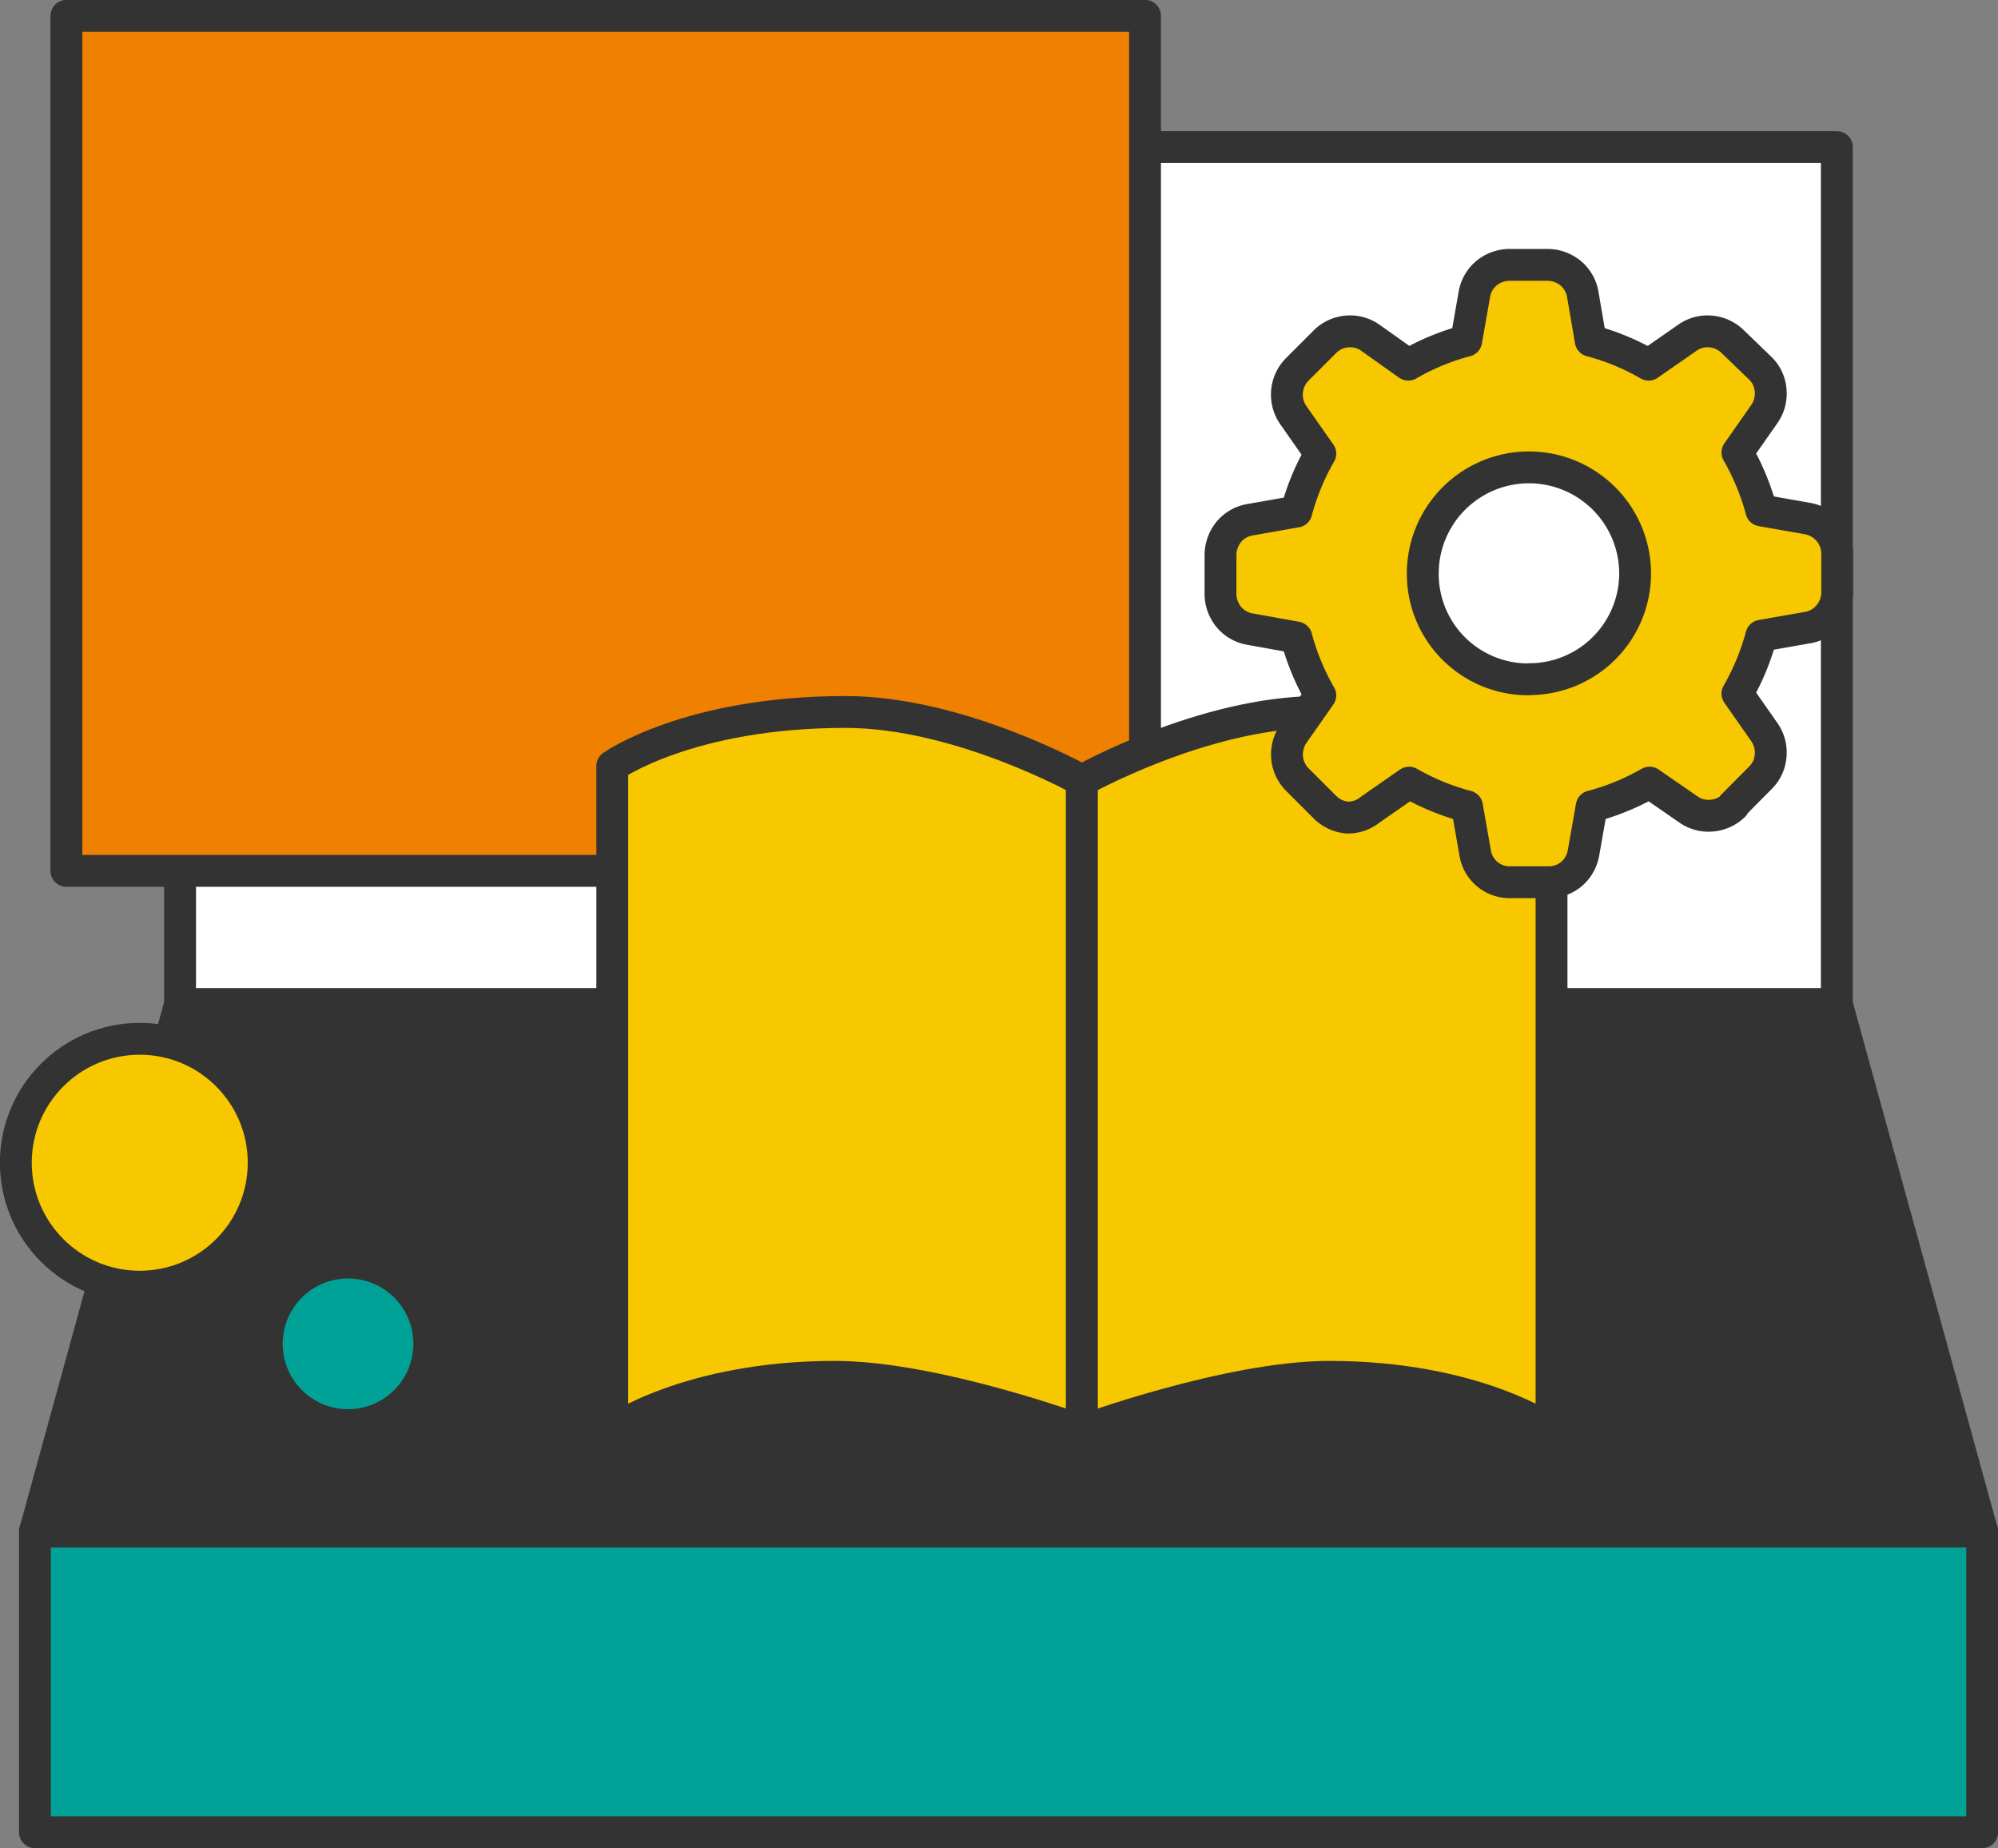 <svg xmlns="http://www.w3.org/2000/svg" viewBox="0 0 103.51 95.74"><rect x="0" y="0" width="103.51" height="95.74" fill="#808080" stroke="none"/><defs><style>.cls-1{fill:#00a297;}.cls-1,.cls-2,.cls-3,.cls-4,.cls-5{stroke:#333;stroke-linejoin:round;stroke-width:1.65px;}.cls-2{fill:#333;}.cls-3{fill:#fff;}.cls-4{fill:#ef8000;}.cls-5{fill:#f7c800;}</style></defs><g id="Layer_2" data-name="Layer 2"><g id="レイヤー_1" data-name="レイヤー 1"><rect class="cls-1" x="1.81" y="79.33" width="100.88" height="15.58"/><polygon class="cls-2" points="95.16 52.01 9.33 52.01 1.81 79.33 102.69 79.33 95.16 52.01"/><rect class="cls-3" x="9.33" y="7.62" width="85.83" height="44.39"/><rect class="cls-4" x="3.44" y="0.82" width="55.88" height="44.29"/><path class="cls-5" d="M56.05,74.12s-7.61-2.8-12.81-2.8c-7.59,0-11.52,2.8-11.52,2.8V39.68s3.93-2.8,12.08-2.8c5.94,0,12.25,3.55,12.25,3.55Z"/><path class="cls-5" d="M56.05,74.12s7.62-2.8,12.82-2.8c7.58,0,11.51,2.8,11.51,2.8V39.68s-3.93-2.8-12.07-2.8c-5.94,0-12.26,3.55-12.26,3.55Z"/><path class="cls-5" d="M89.77,41.73l1.43-1.44a1.79,1.79,0,0,0,.53-1.14,1.83,1.83,0,0,0-.32-1.22l-1.4-2h0a12.52,12.52,0,0,0,1.24-3l2.39-.42a1.79,1.79,0,0,0,1.1-.63,1.83,1.83,0,0,0,.44-1.18V28.67a1.83,1.83,0,0,0-.44-1.18,1.89,1.89,0,0,0-1.1-.63l-2.39-.42a12.52,12.52,0,0,0-1.24-3l1.4-2a1.83,1.83,0,0,0,.32-1.22,1.76,1.76,0,0,0-.53-1.14L89.77,17.7a1.86,1.86,0,0,0-1.15-.53,1.8,1.8,0,0,0-1.21.33l-2,1.39h0a12.19,12.19,0,0,0-3-1.24L82,15.26h0a1.83,1.83,0,0,0-.62-1.1,1.9,1.9,0,0,0-1.19-.44h-2a1.9,1.9,0,0,0-1.19.44,1.83,1.83,0,0,0-.62,1.1l-.42,2.39a12.19,12.19,0,0,0-3,1.24L71,17.5a1.81,1.81,0,0,0-1.22-.33,1.84,1.84,0,0,0-1.14.53l-1.44,1.44A1.86,1.86,0,0,0,67,21.5l1.4,2h0a12.35,12.35,0,0,0-1.24,3l-2.39.42h0a1.83,1.83,0,0,0-1.1.62,1.92,1.92,0,0,0-.44,1.19v2.05a1.9,1.9,0,0,0,.44,1.19,1.83,1.83,0,0,0,1.1.62l2.39.43a12.52,12.52,0,0,0,1.24,3l-1.4,2a1.89,1.89,0,0,0-.32,1.22,1.84,1.84,0,0,0,.53,1.14l1.44,1.44a1.87,1.87,0,0,0,1.14.53A1.84,1.84,0,0,0,71,41.93l2-1.39h0a12.33,12.33,0,0,0,3,1.23l.42,2.39a1.81,1.81,0,0,0,1.81,1.54h2a1.83,1.83,0,0,0,1.19-.43,1.88,1.88,0,0,0,.62-1.11l.42-2.39a12.4,12.4,0,0,0,3-1.23l2,1.38a1.8,1.8,0,0,0,1.21.33,1.85,1.85,0,0,0,1.15-.52ZM79.19,35.19a5.46,5.46,0,0,1-5.48-5.48,5.48,5.48,0,0,1,11,0,5.48,5.48,0,0,1-5.48,5.47Z"/><circle class="cls-5" cx="7.24" cy="60.23" r="6.42"/><circle class="cls-1" cx="18.03" cy="69.61" r="4.21"/></g></g></svg>